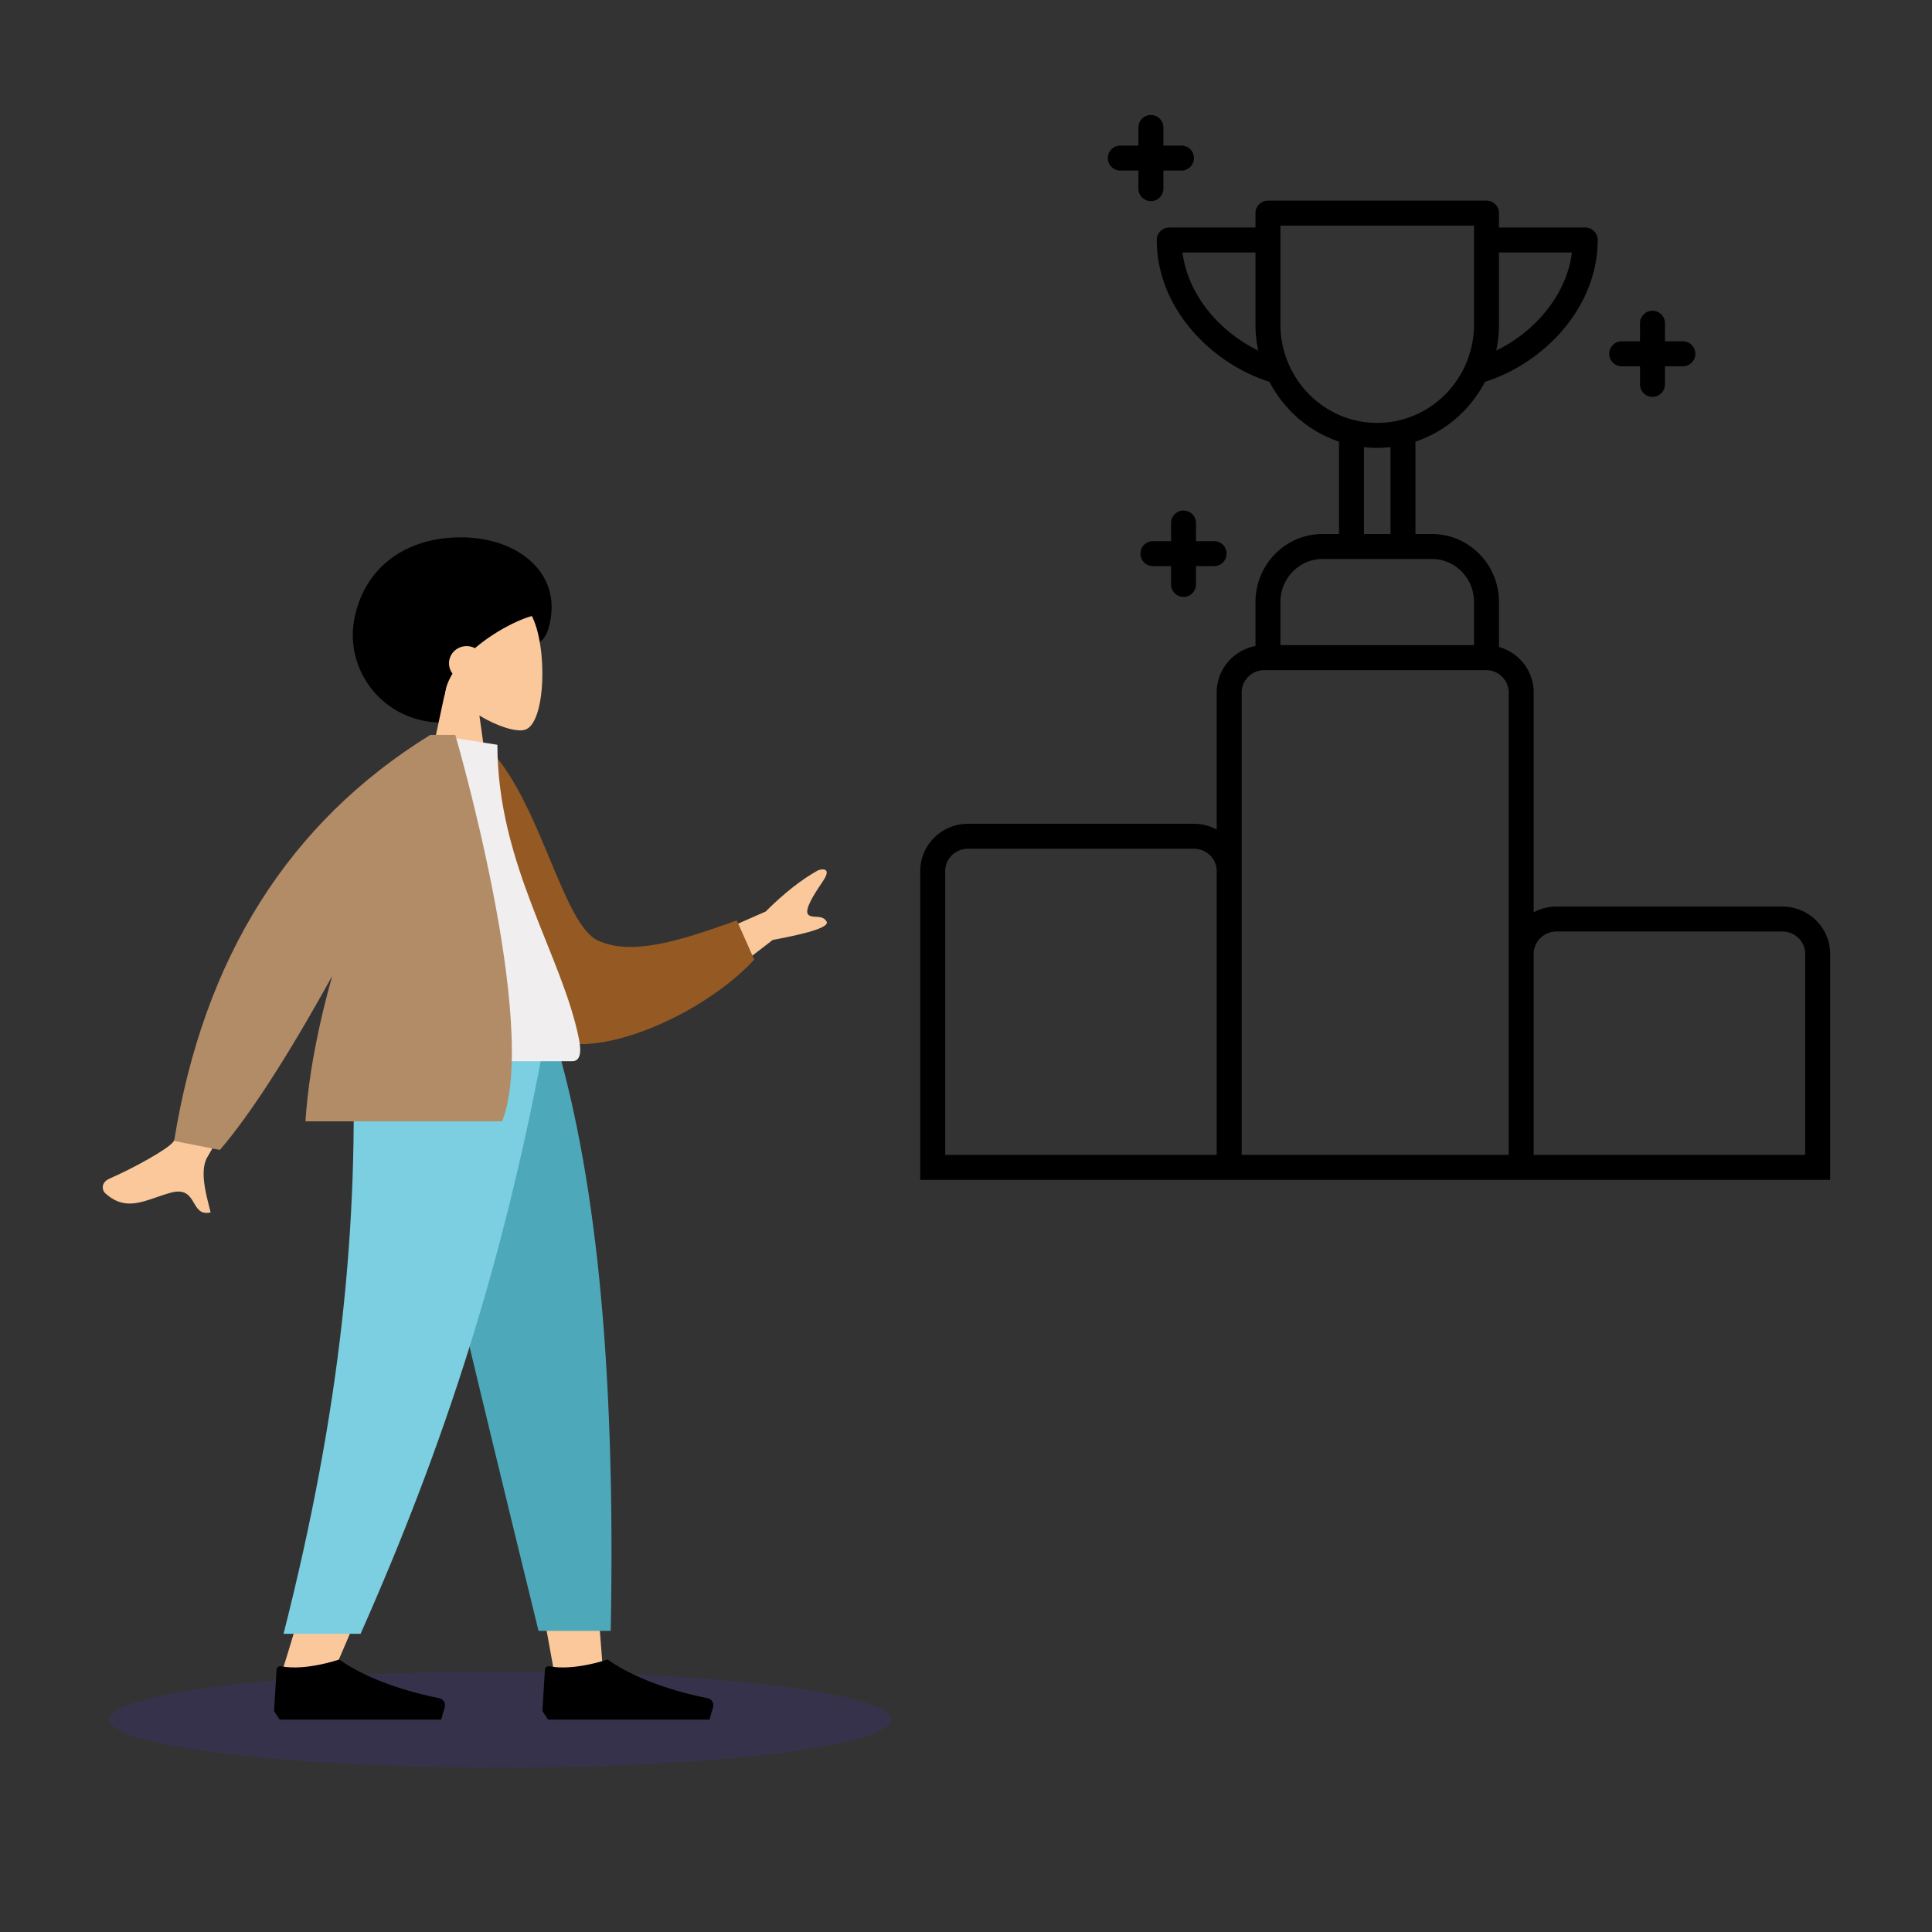<svg xmlns="http://www.w3.org/2000/svg" width="564" height="564" fill="none"><rect width="100%" height="100%" fill="#333333" stroke="none"/><g clip-path="url(#a)"><path fill="#000" fill-rule="evenodd" d="M366.504 62.213a3.643 3.643 0 0 1 3.643-3.643h63.801a3.643 3.643 0 0 1 3.643 3.643v4.206h25.171a3.64 3.64 0 0 1 3.642 3.643c0 19.761-15.742 35.969-32.901 41.405-4.251 8.179-11.507 14.511-20.296 17.458v26.967h4.791c10.878 0 19.593 8.951 19.593 19.863v13.109c5.821 1.646 10.129 6.937 10.129 13.286v64.18a14.04 14.04 0 0 1 6.69-1.685h65.875c7.666 0 13.977 6.133 13.977 13.818v65.964H268.643v-90.13c0-7.684 6.31-13.818 13.976-13.818h65.875c2.416 0 4.698.61 6.69 1.685V202.15c0-6.775 4.905-12.344 11.32-13.568v-12.827c0-10.912 8.715-19.863 19.593-19.863h4.791v-26.967c-8.789-2.947-16.045-9.279-20.295-17.458-17.16-5.436-32.903-21.644-32.903-41.405a3.643 3.643 0 0 1 3.643-3.643h25.171zm0 11.492h-21.3c1.545 12.352 10.767 23.132 22.108 28.631a36.8 36.8 0 0 1-.808-7.682zm9.923 33.118a29.2 29.2 0 0 1-2.637-12.17V65.857h56.515v28.798a29.1 29.1 0 0 1-2.712 12.331c-4.541 9.753-14.301 16.466-25.545 16.466s-21.005-6.713-25.546-16.466zm60.356-4.487c11.341-5.499 20.563-16.279 22.108-28.631h-21.3v20.949a36.8 36.8 0 0 1-.808 7.682m-38.609 28.19-.001 25.366h7.748v-25.366a35.6 35.6 0 0 1-7.747 0m-12.077 32.651c-6.74 0-12.308 5.574-12.308 12.578v12.577h56.516v-12.577c0-7.004-5.568-12.578-12.307-12.578zm-16.937 32.441c-3.748 0-6.69 2.977-6.69 6.532v134.992h77.964V202.15c0-3.555-2.942-6.532-6.69-6.532zm78.56 141.524h79.256v-58.679c0-3.555-2.942-6.533-6.691-6.533H454.41c-3.748 0-6.69 2.978-6.69 6.533zm-92.536 0v-82.845c0-3.555-2.942-6.532-6.69-6.532h-65.875c-3.749 0-6.691 2.977-6.691 6.532v82.845z" clip-rule="evenodd"/><path fill="#000" fill-rule="evenodd" d="M335.976 33.57a3.643 3.643 0 0 1 3.643 3.643V42.5h5.285a3.643 3.643 0 1 1 0 7.286h-5.285v5.285a3.643 3.643 0 0 1-7.286 0v-5.285h-5.286a3.643 3.643 0 1 1 0-7.286h5.286v-5.286a3.643 3.643 0 0 1 3.643-3.643m146.428 57.143a3.643 3.643 0 0 1 3.643 3.643v5.286h5.286a3.643 3.643 0 0 1 0 7.285h-5.286v5.286a3.643 3.643 0 1 1-7.286 0v-5.286h-5.285a3.643 3.643 0 1 1 0-7.285h5.285v-5.286a3.643 3.643 0 0 1 3.643-3.643M345.5 149.046a3.643 3.643 0 0 1 3.642 3.643v5.286h5.286a3.643 3.643 0 1 1 0 7.286h-5.286v5.285a3.643 3.643 0 1 1-7.285 0v-5.285h-5.286a3.643 3.643 0 1 1 0-7.286h5.286v-5.286a3.643 3.643 0 0 1 3.643-3.643" clip-rule="evenodd"/><path fill="#5232DB" d="M146 515.999c-62.96 0-114-6.268-114-14s51.04-14 114-14 114 6.268 114 14-51.04 14-114 14" opacity=".15"/><path fill="#000" fill-rule="evenodd" d="M129.167 210.938c9.524 0 12.988-11.434 18.399-17.709 3.871-4.49 10.478-3.151 12.434-9.436 4.918-15.805-8.245-26.929-25.416-26.929-17.172 0-28.75 9.756-31.25 24.422-2.5 14.665 8.661 29.652 25.833 29.652" clip-rule="evenodd"/><path fill="#FAC89A" fill-rule="evenodd" d="M139.947 208.88c5.396 3.262 10.698 4.838 13.187 4.195 6.241-1.613 6.815-24.509 1.986-33.536-4.829-9.026-29.654-12.96-30.905 4.924-.435 6.207 2.164 11.746 6.004 16.266l-6.885 32.182h20z" clip-rule="evenodd"/><path fill="#000" fill-rule="evenodd" d="M125.515 171.906c-15.319 15.042.059 31.031 4.272 31.031.272-2.171 1.102-4.282 2.318-6.291a4.92 4.92 0 0 1-1.029-3.012c0-2.769 2.297-5.014 5.131-5.014.885 0 1.718.219 2.444.604 6.142-5.252 13.845-8.914 17.67-9.634 6.652-1.252-15.486-22.726-30.806-7.684" clip-rule="evenodd"/><path fill="#FAC89A" fill-rule="evenodd" d="m116.666 302.272 30.526 105.486 14.357 79.2h14.411l-14.385-184.686z" clip-rule="evenodd"/><path fill="#FAC89A" fill-rule="evenodd" d="M102.948 302.272c2.13 54.8 1.29 84.689.814 89.667s-3.183 38.323-21.625 96.69h14.988c24.424-55.993 32.949-89.337 35.751-96.69s11.074-37.241 23.152-89.667z" clip-rule="evenodd"/><path fill="#4DA8BA" fill-rule="evenodd" d="M116.012 302.272q11.91 54.447 41.199 173.822h21.078c1.557-81.685-5.066-135.447-16.535-173.822z" clip-rule="evenodd"/><path fill="#7BCFE0" fill-rule="evenodd" d="M102.842 302.272c2.086 54.8-3.32 108.787-20.067 174.675h22.489c24.468-55.157 42.005-108.878 53.991-174.675z" clip-rule="evenodd"/><path fill="#000" fill-rule="evenodd" d="m80 499.493.75-12.121c.04-.64.663-1.078 1.293-.953 7.204 1.431 16.978-1.968 16.978-1.968 9.8 6.96 23.828 10.24 29.21 11.298 1.179.232 1.928 1.422 1.601 2.579L128.794 502h-47.14zm78.334 0 .75-12.121c.039-.64.663-1.078 1.293-.953 7.204 1.431 16.978-1.968 16.978-1.968 9.8 6.96 23.828 10.24 29.21 11.298 1.179.232 1.928 1.422 1.601 2.579L207.128 502h-47.14z" clip-rule="evenodd"/><path fill="#FAC89A" fill-rule="evenodd" d="m223.529 266.091-30.196 13.298 9.642 12.386 22.615-17.387q16.943-3.121 15.715-5.362c-.69-1.26-1.974-1.331-3.157-1.397-.921-.051-1.781-.098-2.251-.702-1.073-1.378 1.575-5.636 4.26-9.568 2.685-3.933.168-3.791-1.305-3.321q-7.39 4.124-15.323 12.053M88.333 286.449l-17.076-3.397q-17.372 45.916-20.713 50.323c-1.634 2.154-11.708 7.704-18.527 10.668-2.738 1.189-2.15 3.509-1.347 4.251 5.063 4.68 9.771 3.04 14.895 1.254 1.484-.517 3.002-1.046 4.574-1.438 4.07-1.013 5.308 1.085 6.478 3.068 1.036 1.756 2.019 3.422 4.866 2.757-.13-.56-.289-1.188-.46-1.865-1.11-4.38-2.747-10.838-.319-14.59q1.869-2.889 27.63-51.031" clip-rule="evenodd"/><path fill="#955A23" fill-rule="evenodd" d="m134.746 218.982 7.206-1.239c15.695 15.267 22.1 51.948 32.56 56.804 9.889 4.59 23.908.148 40.572-5.85l5.103 11.434c-15.141 16.426-47.396 30.304-60.47 22.381-20.903-12.666-25.729-57.907-24.971-83.53" clip-rule="evenodd"/><path fill="#F0EEEE" fill-rule="evenodd" d="M103.334 309.793h63.76c2.913 0 2.364-4.218 1.943-6.347-4.861-24.57-23.835-51.054-23.835-86.028l-18.392-2.892c-15.211 24.534-20.472 54.741-23.476 95.267" clip-rule="evenodd"/><path fill="#B28B67" fill-rule="evenodd" d="M125.834 214.526h-.21q-61.876 38.238-74.79 118.549l13.364 2.625q13.28-15.514 32.777-50.782c-3.988 14.163-6.9 28.689-7.808 42.425h57.394c11.111-28.158-13.655-112.817-13.655-112.817z" clip-rule="evenodd"/></g><defs><clipPath id="a"><path fill="#fff" d="M0-.001h564v564H0z"/></clipPath></defs></svg>